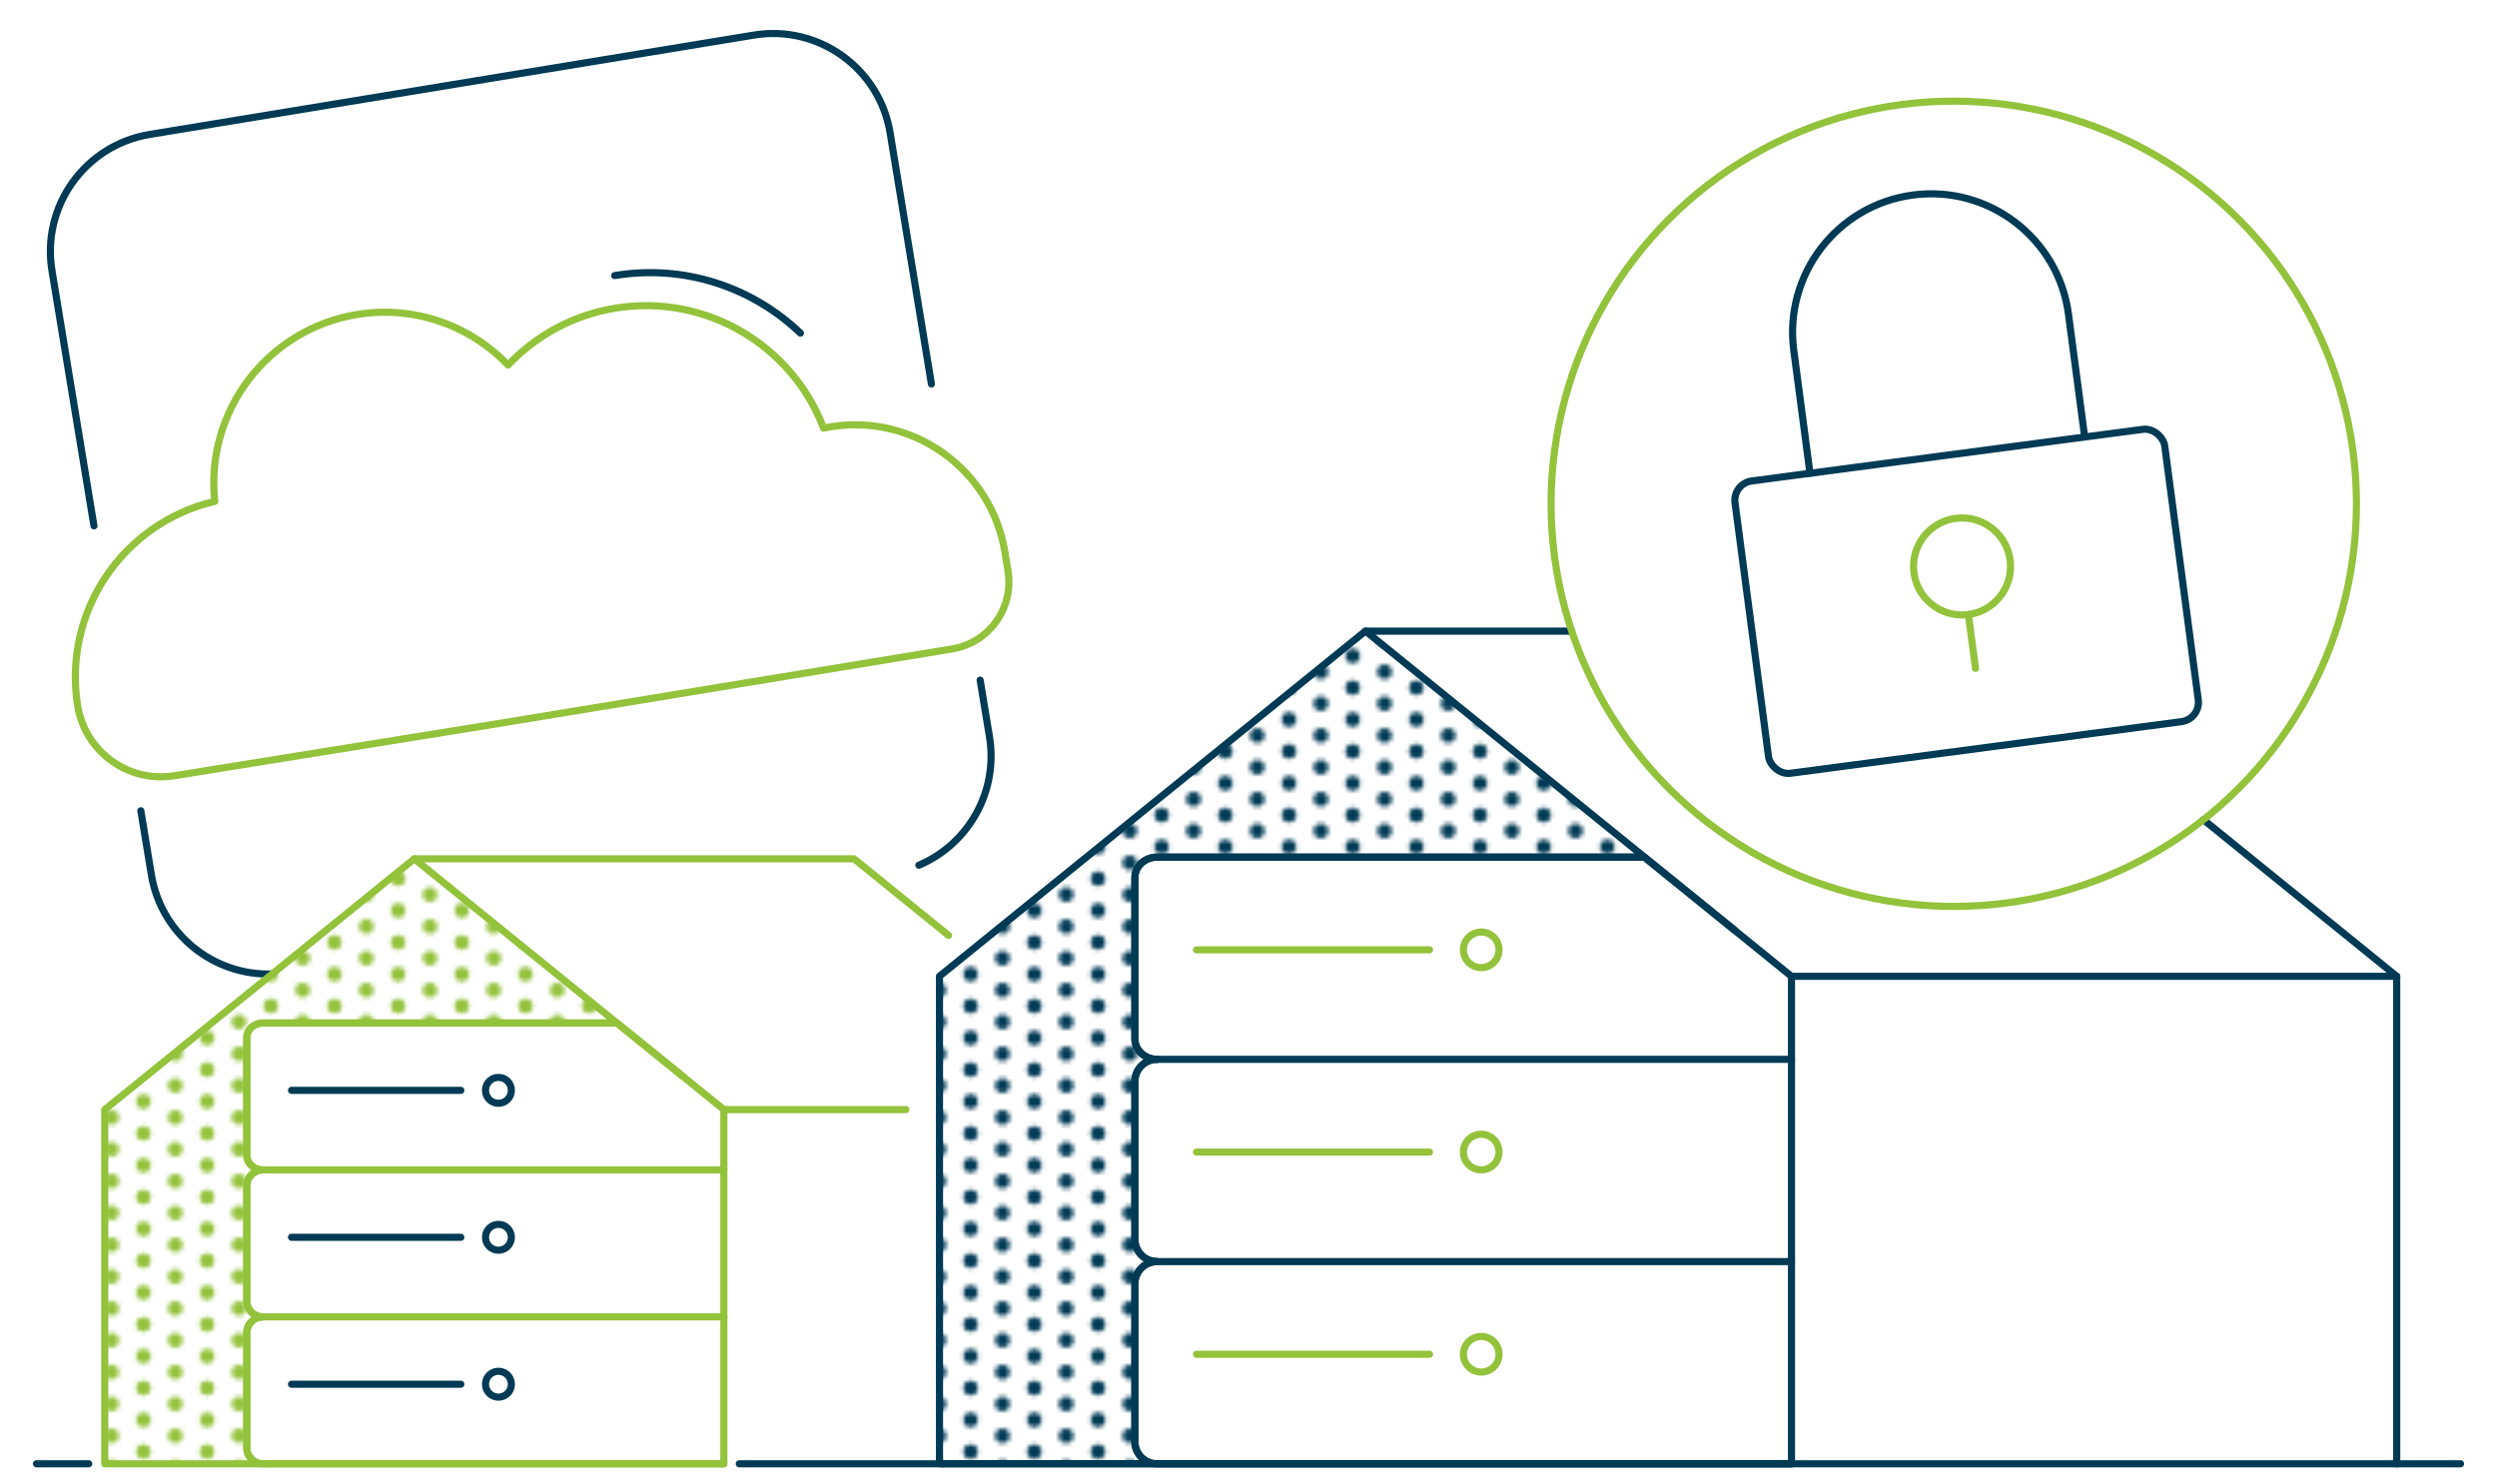 <?xml version="1.0" encoding="UTF-8"?> <svg xmlns="http://www.w3.org/2000/svg" xmlns:xlink="http://www.w3.org/1999/xlink" id="_24" data-name="24" viewBox="0 0 700 416"><defs><style> .cls-1 { fill: #93c23b; } .cls-1, .cls-2, .cls-3 { stroke-width: 0px; } .cls-2, .cls-4, .cls-5 { fill: none; } .cls-4, .cls-5, .cls-6, .cls-7 { stroke-linecap: round; stroke-linejoin: round; stroke-width: 2px; } .cls-4, .cls-6 { stroke: #93c23b; } .cls-5, .cls-7 { stroke: #003a55; } .cls-6 { fill: url(#Nouveau_motif_3); } .cls-3 { fill: #003a55; } .cls-7 { fill: url(#Nouveau_motif_4); } </style><pattern id="Nouveau_motif_4" data-name="Nouveau motif 4" x="0" y="0" width="14.98" height="14.98" patternTransform="translate(441.69 1701.16) scale(1.19)" patternUnits="userSpaceOnUse" viewBox="0 0 14.98 14.98"><g><rect class="cls-2" width="14.98" height="14.98"></rect><circle class="cls-3" cx="14.98" cy="11.24" r="1.73"></circle><circle class="cls-3" cx="7.49" cy="14.98" r="1.73"></circle><circle class="cls-3" cx="0" cy="11.24" r="1.73"></circle><circle class="cls-3" cx="14.98" cy="3.75" r="1.73"></circle><circle class="cls-3" cx="7.49" cy="7.49" r="1.73"></circle><circle class="cls-3" cx="0" cy="3.75" r="1.73"></circle><circle class="cls-3" cx="7.49" cy="0" r="1.73"></circle></g></pattern><pattern id="Nouveau_motif_3" data-name="Nouveau motif 3" x="0" y="0" width="14.98" height="14.98" patternTransform="translate(441.85 1701.16) scale(1.19)" patternUnits="userSpaceOnUse" viewBox="0 0 14.98 14.98"><g><rect class="cls-2" width="14.98" height="14.98"></rect><circle class="cls-1" cx="14.98" cy="11.24" r="1.73"></circle><circle class="cls-1" cx="7.49" cy="14.98" r="1.73"></circle><circle class="cls-1" cx="0" cy="11.24" r="1.73"></circle><circle class="cls-1" cx="14.98" cy="3.75" r="1.73"></circle><circle class="cls-1" cx="7.49" cy="7.49" r="1.73"></circle><circle class="cls-1" cx="0" cy="3.75" r="1.73"></circle><circle class="cls-1" cx="7.49" cy="0" r="1.73"></circle></g></pattern></defs><path class="cls-5" d="M76.27,273.08c-16.43.53-31.1-11.18-33.84-27.84l-2.95-17.92"></path><path class="cls-4" d="M282.59,160.12l-.86-5.24c-3.76-23.21-25.63-38.98-48.85-35.22-.68.11-1.34.24-2.01.38-8.77-23.17-32.88-37.76-58.29-33.65-11.99,1.94-22.39,7.76-30.14,15.96-10.53-10.99-26.11-16.8-42.27-14.18-25.27,4.1-42.69,27.26-39.95,52.41-25.69,5.96-42.72,30.9-38.44,57.33,2.09,12.91,14.25,21.68,27.16,19.58l89.55-14.42,128.42-21.12c10.36-1.7,17.37-11.48,15.67-21.83h0Z"></path><g><line class="cls-4" x1="202.92" y1="311.11" x2="253.94" y2="311.11"></line><path class="cls-4" d="M73.7,369.22c-2.5,0-4.52,2.02-4.52,4.52v32.16c0,2.49,2.02,4.51,4.52,4.51h129.22v-99.31l-29.96-24.27"></path><path class="cls-4" d="M73.7,328.02c-2.5,0-4.52-1.86-4.52-4.17v-32.85c0-2.3,2.02-4.17,4.52-4.17h99.26"></path><path class="cls-4" d="M202.92,369.22H73.7c-2.5,0-4.52-2.02-4.52-4.52v-32.16c0-2.5,2.02-4.52,4.52-4.52h129.22"></path></g><polyline class="cls-4" points="265.92 262.26 239.42 240.79 116.14 240.79"></polyline><line class="cls-5" x1="129.19" y1="346.91" x2="81.73" y2="346.91"></line><line class="cls-5" x1="129.19" y1="388.1" x2="81.73" y2="388.1"></line><line class="cls-5" x1="129.19" y1="305.71" x2="81.73" y2="305.71"></line><circle class="cls-5" cx="139.73" cy="388.1" r="3.63"></circle><circle class="cls-5" cx="139.73" cy="346.91" r="3.63"></circle><circle class="cls-5" cx="139.73" cy="305.71" r="3.63"></circle><path class="cls-7" d="M324.37,410.41c-3.44,0-6.22-2.78-6.22-6.21v-44.27c0-3.44,2.78-6.22,6.22-6.22-3.44,0-6.22-2.78-6.22-6.22v-44.27c0-3.44,2.78-6.22,6.22-6.22-3.44,0-6.22-2.56-6.22-5.74v-45.21c0-3.16,2.78-5.74,6.22-5.74h136.62l25.24,20.44-103.43-83.82-119.43,96.78v136.68h238.86s-177.85,0-177.85,0Z"></path><g><line class="cls-5" x1="502.22" y1="273.73" x2="671.89" y2="273.73"></line><path class="cls-5" d="M324.37,353.72c-3.44,0-6.22,2.78-6.22,6.22v44.27c0,3.42,2.78,6.21,6.22,6.21h177.85v-136.68l-41.24-33.41"></path><path class="cls-5" d="M324.37,297.02c-3.44,0-6.22-2.56-6.22-5.74v-45.21c0-3.16,2.78-5.74,6.22-5.74h136.62"></path><path class="cls-5" d="M502.22,353.72h-177.85c-3.44,0-6.22-2.78-6.22-6.22v-44.27c0-3.44,2.78-6.22,6.22-6.22h177.85"></path></g><line class="cls-5" x1="440.61" y1="176.96" x2="382.79" y2="176.96"></line><polyline class="cls-5" points="671.89 410.42 671.89 273.73 671.89 273.73 617.71 229.83"></polyline><line class="cls-4" x1="400.75" y1="323.01" x2="335.42" y2="323.01"></line><line class="cls-4" x1="400.75" y1="379.71" x2="335.42" y2="379.71"></line><line class="cls-4" x1="400.75" y1="266.31" x2="335.42" y2="266.31"></line><circle class="cls-4" cx="415.24" cy="379.71" r="4.99"></circle><circle class="cls-4" cx="415.24" cy="323.01" r="4.99"></circle><circle class="cls-4" cx="415.24" cy="266.31" r="4.99"></circle><circle class="cls-4" cx="547.71" cy="141.25" r="112.89"></circle><rect class="cls-5" x="490.56" y="127.23" width="121.52" height="82.67" rx="5.46" ry="5.46" transform="translate(-17.32 73.63) rotate(-7.52)"></rect><path class="cls-5" d="M507.4,132.67l-4.54-34.4c-2.81-21.27,12.16-40.79,33.42-43.59,21.27-2.81,40.79,12.16,43.59,33.42l4.54,34.4"></path><circle class="cls-4" cx="550.03" cy="158.82" r="13.6"></circle><line class="cls-4" x1="553.81" y1="187.4" x2="551.81" y2="172.3"></line><path class="cls-5" d="M172.32,77.26c19.68-3.24,38.7,3.34,52.07,16.14"></path><line class="cls-5" x1="207.25" y1="410.41" x2="689.78" y2="410.41"></line><polyline class="cls-5" points="10.22 410.41 21.9 410.41 24.87 410.41"></polyline><path class="cls-5" d="M274.77,190.68l2.62,15.91c2.54,15.45-6,30.15-19.8,36"></path><path class="cls-5" d="M26.34,147.45l-11.77-71.56c-2.98-18.12,9.29-35.22,27.41-38.2L211.33,9.84c18.12-2.98,35.22,9.29,38.2,27.41l11.58,70.41"></path><path class="cls-6" d="M73.7,410.41c-2.5,0-4.52-2.02-4.52-4.51v-32.16c0-2.5,2.02-4.52,4.52-4.52-2.5,0-4.52-2.02-4.52-4.52v-32.16c0-2.5,2.02-4.52,4.52-4.52-2.5,0-4.52-1.86-4.52-4.17v-32.85c0-2.3,2.02-4.17,4.52-4.17h99.26l18.34,14.86-75.16-60.9-86.77,70.32v99.31h173.55s-129.22,0-129.22,0Z"></path></svg> 